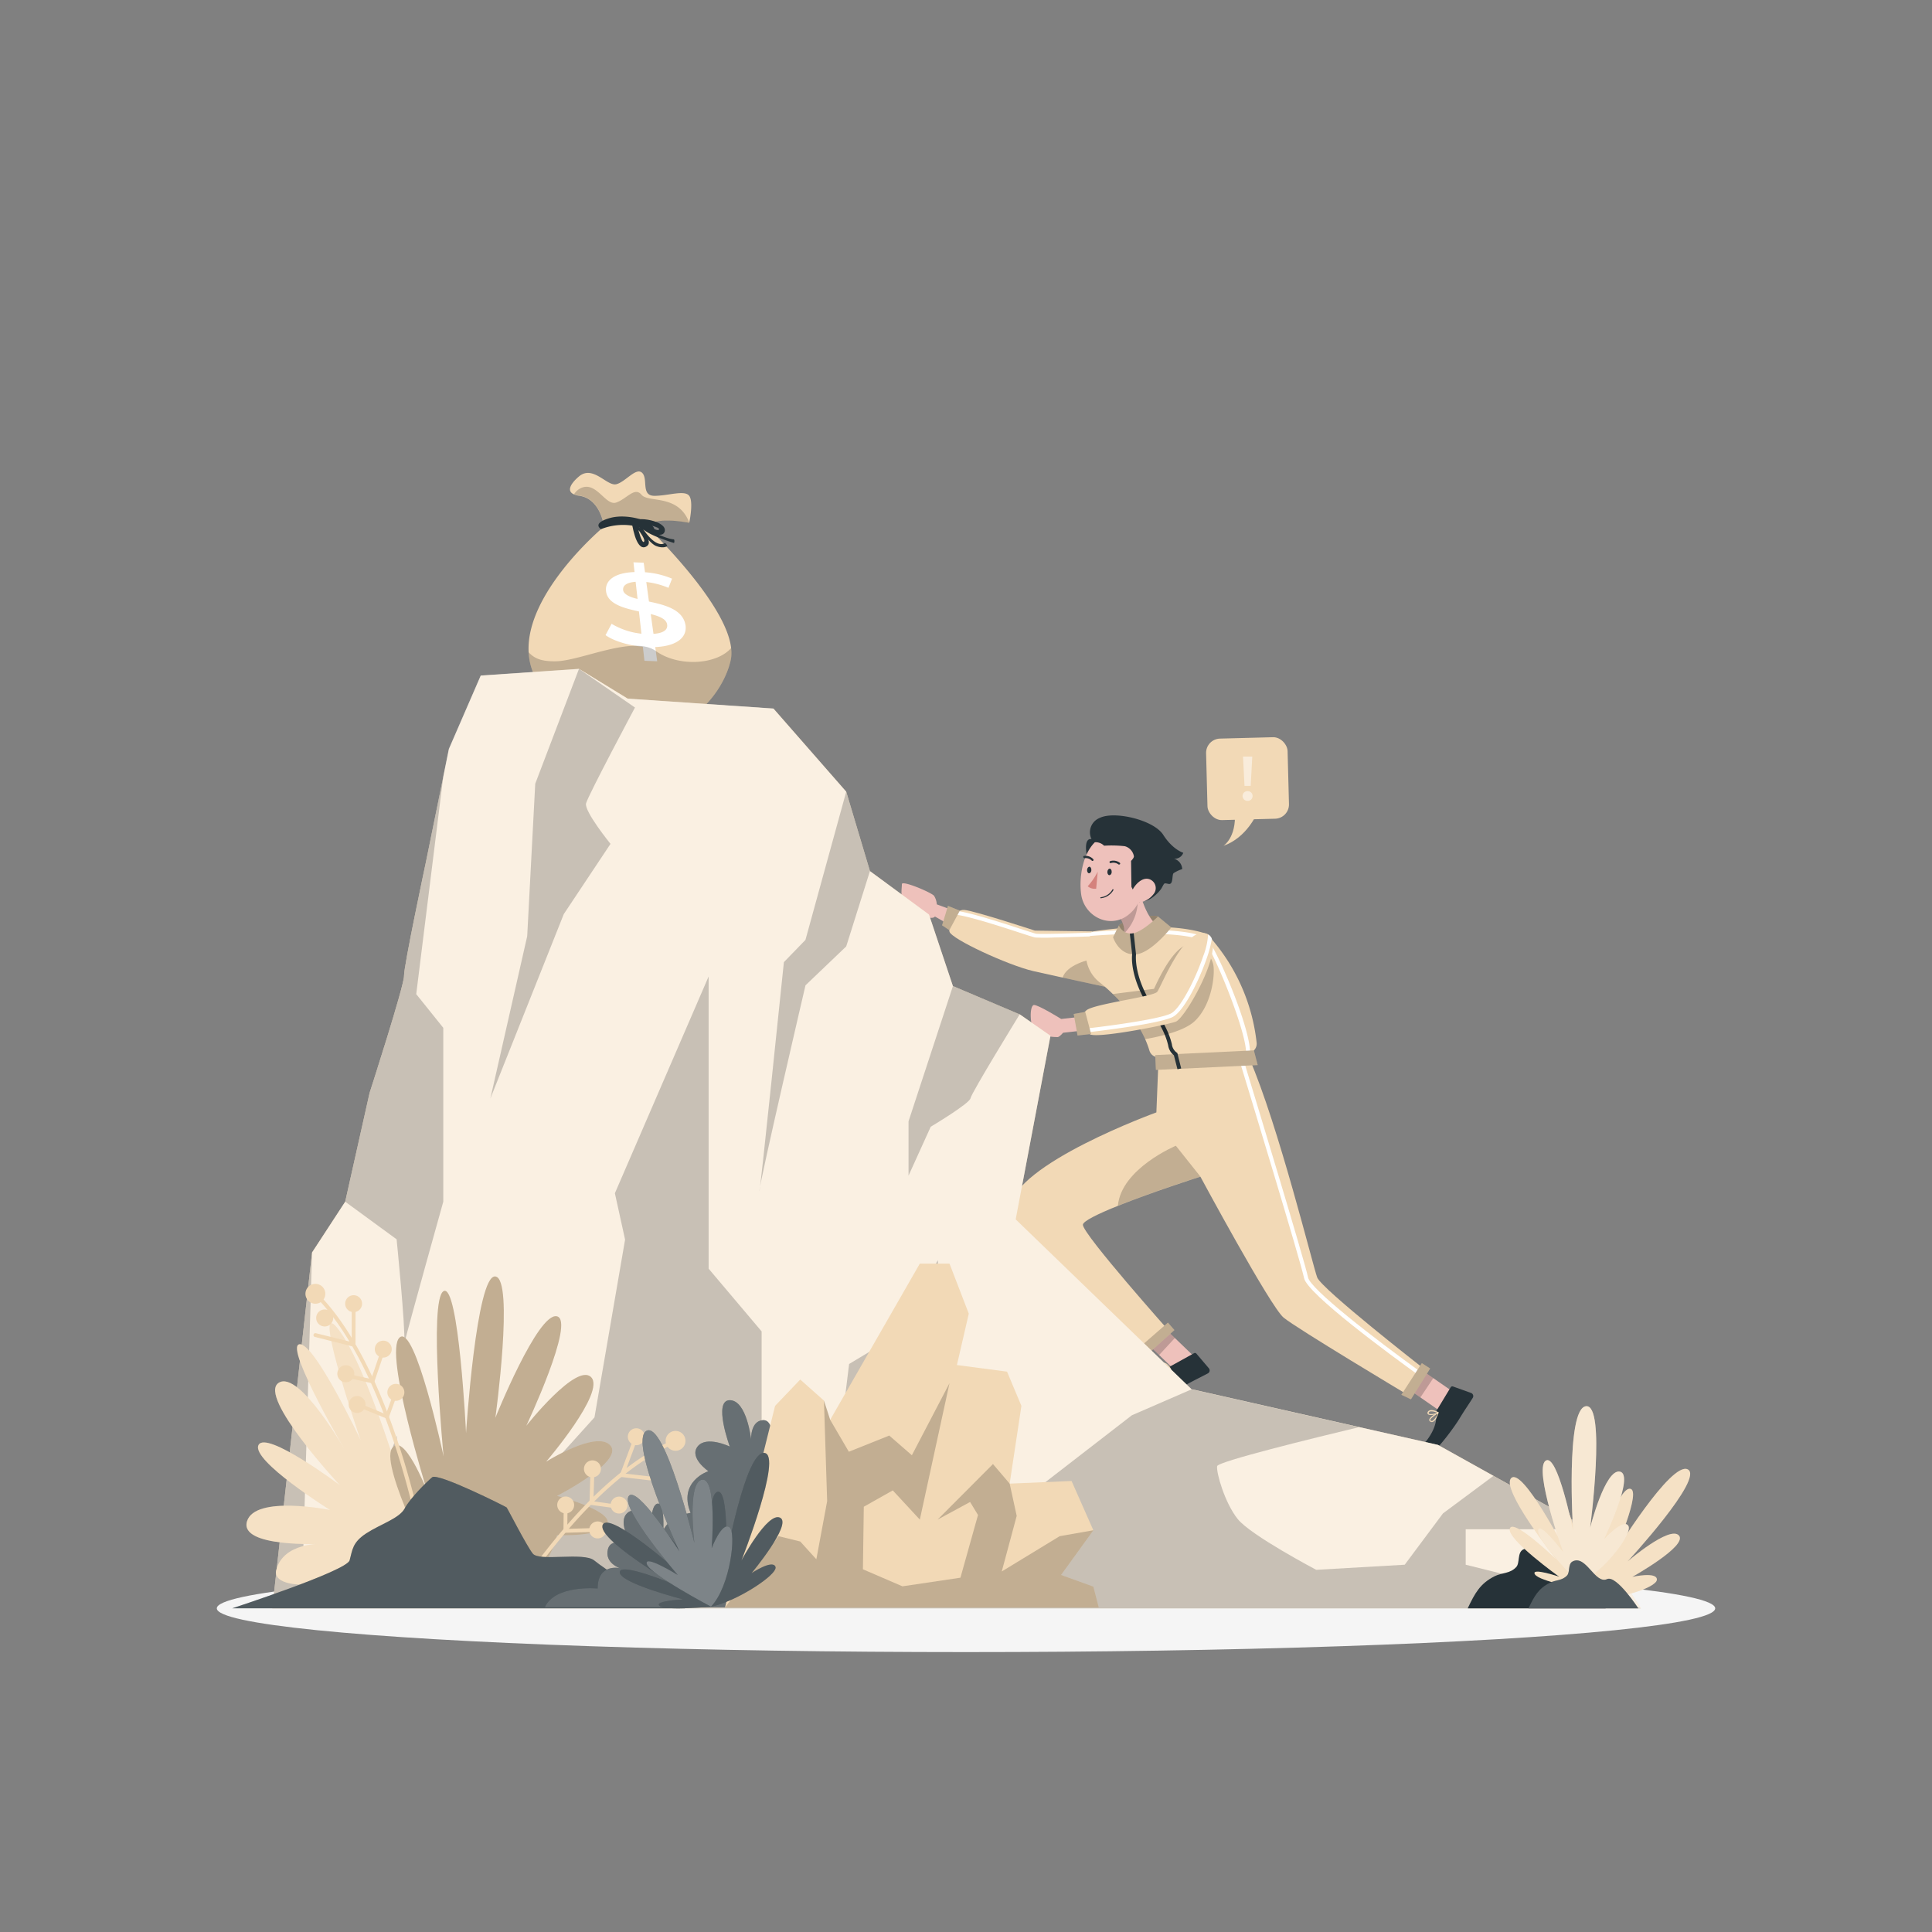 <?xml version="1.0" encoding="UTF-8"?> <svg xmlns="http://www.w3.org/2000/svg" viewBox="0 0 500 500"><rect x="0" y="0" width="500" height="500" fill="#808080" stroke="none"/><g id="freepik--Shadow--inject-2"><ellipse id="freepik--path--inject-2" cx="250" cy="416.24" rx="193.89" ry="11.32" style="fill:#f5f5f5"></ellipse></g><g id="freepik--speech-bubble--inject-2"><rect x="312.32" y="190.95" width="21.1" height="21.1" rx="3.69" transform="translate(-5.14 8.48) rotate(-1.49)" style="fill:#F2D9B6"></rect><path d="M325.37,210.36s-2.6,6.4-8.75,8.54c0,0,3.38-2.07,2.95-8.66Z" style="fill:#F2D9B6"></path><g style="opacity:0.5"><path d="M321.58,206a1.25,1.25,0,0,1,1.31-1.25,1.23,1.23,0,0,1,1.28,1.25,1.25,1.25,0,0,1-1.28,1.27A1.27,1.27,0,0,1,321.58,206Zm.11-10.2h2.4l-.41,7.59h-1.6Z" style="fill:#fff"></path></g></g><g id="freepik--Character--inject-2"><g id="freepik--group--inject-2"><polygon points="308.57 350.62 304.48 355.02 295.17 346.05 299.25 341.65 308.57 350.62" style="fill:#eec1bb"></polygon><polygon points="299.25 341.65 295.17 346.05 299.98 350.68 304.06 346.27 299.25 341.65" style="opacity:0.2;isolation:isolate"></polygon><path d="M303,353.54l6-3.32a.49.49,0,0,1,.62.09l3.26,3.83a.86.86,0,0,1-.17,1.22.46.46,0,0,1-.15.09c-2.09,1.11-3.22,1.61-5.83,3.05-1.6.88-8.36,4-10.78,4s-2.56-2.28-1.56-2.58c5.08-1.55,7.16-3.8,7.91-5.62A1.66,1.66,0,0,1,303,353.54Z" style="fill:#263238"></path><path d="M301.69,355.37a1.93,1.93,0,0,1-1.14.31.74.74,0,0,1-.57-.48.48.48,0,0,1,0-.45c.45-.6,2.65-.57,2.9-.56a.11.11,0,0,1,.11.08.16.16,0,0,1,0,.16A8,8,0,0,1,301.69,355.37Zm-1.3-.59a.44.44,0,0,0-.15.12.15.15,0,0,0,0,.18.48.48,0,0,0,.38.33,3.1,3.1,0,0,0,1.92-1A6,6,0,0,0,300.39,354.78Z" style="fill:#F2D9B6"></path><path d="M303,354.45h-.07c-.68,0-2.29-.49-2.46-1.1a.47.47,0,0,1,.25-.53.8.8,0,0,1,.6-.14c.86.13,1.7,1.5,1.73,1.58a.14.14,0,0,1-.05.19ZM300.88,353l-.06,0c-.15.11-.13.19-.12.22.1.36,1.19.81,1.92.9-.27-.38-.86-1.13-1.4-1.21a.5.5,0,0,0-.34.06Z" style="fill:#F2D9B6"></path><polygon points="376.08 360.23 372.74 365.23 362.12 357.85 365.46 352.85 376.08 360.23" style="fill:#eec1bb"></polygon><path d="M371.88,364.91l3.55-5.87a.49.49,0,0,1,.58-.23l4.74,1.7a.87.87,0,0,1,.46,1.14.83.83,0,0,1-.09.16c-1.26,2-2,3-3.54,5.54-.95,1.56-5.26,7.63-7.36,8.86s-3.35-.71-2.63-1.48c3.64-3.87,4.32-6.85,4.06-8.8A1.58,1.58,0,0,1,371.88,364.91Z" style="fill:#263238"></path><polygon points="365.46 352.85 362.12 357.85 367.6 361.65 370.94 356.65 365.46 352.85" style="opacity:0.2;isolation:isolate"></polygon><path d="M371.65,367.14a1.9,1.9,0,0,1-.84.84.74.74,0,0,1-.73-.13.46.46,0,0,1-.2-.4c.09-.75,2-1.82,2.23-1.93a.12.12,0,0,1,.14,0,.16.16,0,0,1,0,.16A7.8,7.8,0,0,1,371.65,367.14Zm-1.43.14a.48.48,0,0,0-.06.18.17.17,0,0,0,.07.16.48.48,0,0,0,.5.09,3.11,3.11,0,0,0,1.2-1.77A6,6,0,0,0,370.22,367.28Z" style="fill:#F2D9B6"></path><path d="M372.29,365.72l-.06,0c-.58.36-2.23.72-2.68.27a.47.47,0,0,1-.05-.58A.81.81,0,0,1,370,365c.8-.31,2.22.45,2.29.51a.12.12,0,0,1,.06.13A.1.1,0,0,1,372.29,365.72Zm-2.51-.2,0,.05c-.08.17,0,.23,0,.26.26.26,1.44.11,2.12-.18a3,3,0,0,0-1.82-.36.51.51,0,0,0-.27.23Z" style="fill:#F2D9B6"></path><path d="M368.54,354.26l-.64,1-.54.84-3.17,4.81s-28.58-17.09-32-19.92-21.53-36.47-21.53-36.47h0c-.3.09-12.49,4-21.34,7.55-5.13,2.05-9.13,4-9.07,4.92.17,2.64,22.56,27.76,22.56,27.76l-5.91,3.81S260.29,324,261.37,312.61s37.9-24.72,37.9-24.72l.68-17,20.59,2.73,1.08.14,1.74.23c7.47,17.22,16.41,53.59,17.52,56.59S368.54,354.26,368.54,354.26Z" style="fill:#F2D9B6"></path><path d="M367.9,355.23l-.54.84c-7.6-5.48-29.09-21.28-29.87-25.3s-14.87-50.27-16.95-57.11c-.17-.52-.25-.8-.26-.84l1-.29.39,1.27c2.54,8.32,16,52.61,16.85,56.78C339.06,333.57,355.59,346.36,367.9,355.23Z" style="fill:#fff"></path><path d="M251.17,237.24l-8.73-3.19a4.65,4.65,0,0,0-.71-2.22c-.65-.83-8.36-4.12-8.33-3s-.64,4,1.16,5.61,6.5,4,7.4,2.75l7.29,4.21Z" style="fill:#eec1bb"></path><path d="M285.9,255.36S280.54,254.22,275,253l-7.57-1.68c-6.5-1.5-21.19-8.29-21.7-10.19s1.24-5.86,3.86-5.64,18.25,5.35,18.25,5.35l14.85.2,1.52,6.83Z" style="fill:#F2D9B6"></path><path d="M272.79,242.62a46.79,46.79,0,0,1-4.88,0c-.4-.07-1.67-.48-4.07-1.26-5.11-1.67-14.62-4.76-17.36-4.7l0-1c2.91-.06,12.17,2.95,17.69,4.75,1.93.62,3.59,1.16,3.94,1.23,1,.18,9.79-.1,15.47-.33l0,1C282.67,242.31,277.06,242.53,272.79,242.62Z" style="fill:#fff"></path><polygon points="245.33 234.44 248.4 235.68 245.69 240.73 243.81 239.47 245.33 234.44" style="fill:#F2D9B6"></polygon><polygon points="245.33 234.44 248.4 235.68 245.69 240.73 243.81 239.47 245.33 234.44" style="opacity:0.2;isolation:isolate"></polygon><path d="M285.9,255.36S280.54,254.22,275,253c1.12-3.33,6.54-4.66,9.21-5.13Z" style="opacity:0.2;isolation:isolate"></path><path d="M325.22,269.88a2.46,2.46,0,0,1-1.69,2.57,2.34,2.34,0,0,1-.65.12l-.35,0-22.59,1.06a2.45,2.45,0,0,1-2.47-1.74,24.43,24.43,0,0,0-1.12-3A38.17,38.17,0,0,0,288,257.26c-1-1-2.14-2-3.38-3a9.36,9.36,0,0,1-3.58-6.81,10.49,10.49,0,0,1,1-5.13,11.1,11.1,0,0,1,.59-1.05l.13-.2s19-3.11,29.65.67A49.37,49.37,0,0,1,325.22,269.88Z" style="fill:#F2D9B6"></path><path d="M323.53,272.45a5.19,5.19,0,0,1-.16,1.42l-1-.3a2.82,2.82,0,0,0,.12-1c.05-6.2-9.16-27.95-10.86-29-6.1-3-24.86-1.72-29.66-1.33a11.1,11.1,0,0,1,.59-1.05c5.76-.45,23.36-1.54,29.53,1.48C314,243.65,323.47,265.2,323.53,272.45Z" style="fill:#fff"></path><polygon points="298.97 273.05 324.5 271.84 325.49 275.64 299.15 276.89 298.97 273.05" style="fill:#F2D9B6"></polygon><polygon points="298.97 273.05 324.5 271.84 325.49 275.64 299.15 276.89 298.97 273.05" style="opacity:0.2;isolation:isolate"></polygon><path d="M289.57,239.53c.66-1.23,9.12-3.16,10.13-2.33s.93,3.54.93,3.54-6,4.46-8.43,3.52S289.57,239.53,289.57,239.53Z" style="fill:#F2D9B6"></path><path d="M289.57,239.53c.66-1.23,9.12-3.16,10.13-2.33s.93,3.54.93,3.54-6,4.46-8.43,3.52S289.57,239.53,289.57,239.53Z" style="opacity:0.4;isolation:isolate"></path><path d="M300.61,240.2c-.19,2.53-2.37,5.19-7.18,5.56-3,.24-3.67-1-3.55-1.81,1.52-1.06.73-1.13,1-2.28.35-1.82-.62-3.67-1.82-5.36l0-.06h0l3-5.54,2-3.83C294.76,231.12,296.82,238.65,300.61,240.2Z" style="fill:#eec1bb"></path><path d="M294.24,230.73a12.17,12.17,0,0,1-3.4,10.94c.35-1.82-.62-3.67-1.82-5.36,0,0,0-.06,0-.07l3-5.54C292.38,231.33,294.06,230,294.24,230.73Z" style="opacity:0.2;isolation:isolate"></path><path d="M289.57,239.53a3.36,3.36,0,0,0,3.32,2.05c2.5-.12,6.81-4.38,6.81-4.38l3.43,2.82s-5.52,7.11-9.64,7-5.43-4.48-5.43-4.48Z" style="fill:#F2D9B6"></path><path d="M289.57,239.53a3.36,3.36,0,0,0,3.32,2.05c2.5-.12,6.81-4.38,6.81-4.38l3.43,2.82s-5.52,7.11-9.64,7-5.43-4.48-5.43-4.48Z" style="opacity:0.2;isolation:isolate"></path><path d="M304.73,276.72l-.93-3.62a4,4,0,0,1-1.49-2.63c-.38-1.46-1-3.91-4.31-8.77-5.56-8.21-5.1-14-5-14.72l-.6-5.35,1-.11L294,247v.06c0,.06-.75,5.84,4.84,14.09,3.39,5,4.05,7.55,4.44,9.08a3.07,3.07,0,0,0,1.26,2.18l.15.1,1,4Z" style="fill:#263238"></path><path d="M309.12,264.33c-2.67,2.48-8.74,3.9-12.77,4.6A38.17,38.17,0,0,0,288,257.26c4.35-.56,10.65-1.34,10.65-1.34,2.34-5.1,5.14-9.88,8.11-11.3,2.76-1.31,6.95,2.25,7.3,5.44S313.29,260.47,309.12,264.33Z" style="opacity:0.2;isolation:isolate"></path><path d="M282.48,217.15a4,4,0,0,1,2.1-5.46c3.8-1.9,14,.5,16.46,4.36s5.19,4.65,5.19,4.65a2.29,2.29,0,0,1-2.43,1.52,2.94,2.94,0,0,1,2.16,2.7,9,9,0,0,0-2.24,1.06c-.48.48,0,3-1.27,2.78s-1-.4-1.78,1-3.93,4.24-5.15,3.09-14.29-11.67-14.29-11.67S280.36,216.86,282.48,217.15Z" style="fill:#263238"></path><path d="M296.51,224.92c-.77,5-1.05,8.23-3.3,10.73a8.87,8.87,0,0,1-1,.95c-4.75,4-11.55.73-12.4-5.1a19.26,19.26,0,0,1-.16-3.2c.15-4.94,2.07-10.78,6.8-12.2a7.83,7.83,0,0,1,9.8,5.18A8,8,0,0,1,296.51,224.92Z" style="fill:#eec1bb"></path><path d="M287.7,225.7c0,.47-.33.82-.63.79s-.52-.43-.48-.9.33-.81.63-.78S287.74,225.23,287.7,225.7Z" style="fill:#263238"></path><path d="M282.44,225.21c0,.46-.33.82-.63.79s-.51-.44-.47-.9.33-.82.63-.79S282.48,224.77,282.44,225.21Z" style="fill:#263238"></path><path d="M284.09,225.59a16.55,16.55,0,0,1-2.6,3.77,2.75,2.75,0,0,0,2.2.63Z" style="fill:#d4827d"></path><path d="M289.75,223.71a.33.33,0,0,1-.29,0,2.18,2.18,0,0,0-1.94-.35.28.28,0,0,1-.36-.15.27.27,0,0,1,.15-.35h0a2.73,2.73,0,0,1,2.47.41.27.27,0,0,1,.07.38h0A.28.28,0,0,1,289.75,223.71Z" style="fill:#263238"></path><path d="M284.91,232.46h0a4.25,4.25,0,0,0,3.25-2.12.16.16,0,0,0-.07-.2.14.14,0,0,0-.19.06h0a4,4,0,0,1-3,2,.13.13,0,0,0-.13.15h0a.14.14,0,0,0,.15.13Z" style="fill:#263238"></path><path d="M280.43,221.94a.24.24,0,0,1-.09-.13.26.26,0,0,1,.23-.3h0a2.73,2.73,0,0,1,2.36.84.27.27,0,0,1,0,.38h0a.27.27,0,0,1-.38,0h0a2.19,2.19,0,0,0-1.88-.63A.3.3,0,0,1,280.43,221.94Z" style="fill:#263238"></path><path d="M283.09,218a3.12,3.12,0,0,1,2.65.87,30.33,30.33,0,0,1,5.36.13,3.26,3.26,0,0,1,2.34,2.53c.14.44-.72,1.27-.72,1.27s.07,5.27.1,6.73l2.06,4a23.78,23.78,0,0,0,4-12.5c.25-7.5-14.54-7.49-14.54-7.49Z" style="fill:#263238"></path><path d="M298.49,231.45a5.4,5.4,0,0,1-3.61,2.08c-1.9.24-2.56-1.53-1.8-3.18.69-1.45,2.51-3.38,4.3-2.84A2.43,2.43,0,0,1,298.49,231.45Z" style="fill:#eec1bb"></path><path d="M284.45,262.59l-9.81,1.12s-5.71-3.55-7-3.62-1.18,5.86.33,7,5.21,1.34,5.74,1.31,1.4-1.12,1.4-1.12l10-1.13Z" style="fill:#eec1bb"></path><path d="M304.28,264.41c-2.59.93-21.32,4.59-22.33,3.15l-.27-.38-.29-.47c-.95-1.56-1.9-3.86-.22-5.25,2-1.68,17.3-3.49,18.32-4.78s7.17-17.29,12.89-15a1.65,1.65,0,0,1,.32.18,2.14,2.14,0,0,1,.92,1.14C315.6,248,306.59,263.6,304.28,264.41Z" style="fill:#F2D9B6"></path><path d="M313.62,243a29.24,29.24,0,0,1-1.26,4.83c-1.89,5.57-5.92,14-9,15.43-3.94,1.81-19.51,3.63-21.72,3.88l-.24,0-.05-.49-.06-.49c.18,0,17.65-2,21.66-3.83,2.4-1.1,6.29-8.56,8.43-14.85a18.76,18.76,0,0,0,1.28-5.64A2.14,2.14,0,0,1,313.62,243Z" style="fill:#fff"></path><polygon points="277.87 262.41 280.86 261.88 282.37 267.58 278.87 267.99 277.87 262.41" style="fill:#F2D9B6"></polygon><polygon points="277.87 262.41 280.86 261.88 282.37 267.58 278.87 267.99 277.87 262.41" style="opacity:0.2;isolation:isolate"></polygon><polygon points="365.15 362.14 370.12 354.17 367.97 352.78 362.67 360.97 365.15 362.14" style="fill:#F2D9B6"></polygon><polygon points="365.15 362.14 370.12 354.17 367.97 352.78 362.67 360.97 365.15 362.14" style="opacity:0.2;isolation:isolate"></polygon><polygon points="296.97 350.51 303.94 344.22 302.26 342.29 294.91 348.7 296.97 350.51" style="fill:#F2D9B6"></polygon><polygon points="296.97 350.51 303.94 344.22 302.26 342.29 294.91 348.7 296.97 350.51" style="opacity:0.2;isolation:isolate"></polygon><path d="M310.65,304.49h0c-.3.09-12.49,4-21.34,7.55.87-9.61,15-15.52,15-15.52Z" style="opacity:0.2;isolation:isolate"></path></g></g><g id="freepik--Money--inject-2"><path d="M189.15,170.65c-2.37,11.47-18.59,29.27-43.51,12.26-6.08-4.15-8.57-9.06-8.83-14.1-.81-15.14,18.28-31.5,19.45-32.49l.06,0s-.8-7.16-6.33-8a5.62,5.62,0,0,1-1.44-.37c-3-1.32,1.44-4.77,1.44-4.77,3.56-2.77,7.12,2.7,9.49,2.14s5.15-4.51,6.73-2.93-.4,5.93,3.16,5.93,7.82-1.58,9,0,0,7,0,7-8.65-1.81-11,.92c0,0,20.43,19.39,21.84,31.42A9.37,9.37,0,0,1,189.15,170.65Z" style="fill:#F2D9B6"></path><path d="M169.58,167.46l.5,3.68-3.3-.13-.41-3.64c-3.85-.35-7.6-1.51-9.66-3l1.57-2.93A18.86,18.86,0,0,0,166,164l-.64-5.76c-4.08-.88-8.4-2-8.54-5.57-.1-2.48,2.27-4.46,7.4-4.62l-.28-2.52,2.65.1.34,2.47a21.91,21.91,0,0,1,7,1.66l-.93,2.37a21.17,21.17,0,0,0-5.74-1.51l.69,5.06c4.06.86,8.6,2,9.41,5.86C178,164.58,175.65,167.2,169.58,167.46ZM165,155l-.5-4.43c-2.38.18-3.32,1-3.24,2.09S162.91,154.53,165,155Zm7.65,6.59c-.24-1.4-2-2.11-4.24-2.67l.71,5.12C171.85,163.86,172.86,162.89,172.65,161.63Z" style="fill:#fff"></path><path d="M178.42,135.35s-8.65-1.81-11,.92c-3.17-.63-9.1-1.77-11.08,0,0,0-.8-7.16-6.33-8a5.62,5.62,0,0,1-1.44-.37,4.22,4.22,0,0,1,1.83-1.61c4-1.78,6.33,4.75,9.1,3.76s4.75-4.15,6.53-2S175.6,127.74,178.42,135.35Z" style="opacity:0.2;isolation:isolate"></path><path d="M189.15,170.65c-2.37,11.47-18.59,29.27-43.51,12.26-6.08-4.15-8.57-9.06-8.83-14.1,1.49,1.6,3.26,2.39,7.05,2.33,6.52-.1,20.07-6.81,25.86-2.66s15.69,3.62,19.52-.79A9.37,9.37,0,0,1,189.15,170.65Z" style="opacity:0.2;isolation:isolate"></path><path d="M155.55,136.94s-2.59-1.5,2.35-2.89,13,1.3,11.22,3.92A15.58,15.58,0,0,0,155.55,136.94Z" style="fill:#263238"></path><path d="M163.48,135s1,7.71,3.62,6.52-1.81-5.2-1.81-5.2,6.16,3.8,6.75,1.15S164.72,133.46,163.48,135Zm3.17,5.24c-.54.39-1.43-3.06-1.43-3.06C165.37,137.27,167.2,139.79,166.65,140.19Zm3.89-3.17c-.38.6-3.44-1.38-3.44-1.38S170.92,136.43,170.54,137Z" style="fill:#263238"></path><path d="M166,136s5.51,3.4,8.43,3.59a1.1,1.1,0,0,1,0,.94s-6.6-2-8-3.64c0,0,3.19,5.13,5.68,3.64a1.62,1.62,0,0,1,.59.79s-.91.74-2.85,0-4.53-5-4.53-5Z" style="fill:#263238"></path></g><g id="freepik--Cliff--inject-2"><path d="M70.47,416.24l10.29-92.1L89.34,311l6.31-28.16s9-27.87,8.91-30.28,5.64-29.33,5.64-29.33l6-29.38,8.25-19,25.44-1.73,12.58,7.7,37.72,2.57L219,204.89l6.14,20.55,15.28,11.24,6.19,18.51,17.3,7.32,7.95,5.54-9,47.52,45.49,43.95,63.78,14.41,39.16,21.8,13.37,20.51Z" style="fill:#F2D9B6"></path><path d="M424.65,416.24H70.47l10.29-92.1L89.34,311l6.31-28.16s9-27.87,8.91-30.28,5.64-29.33,5.64-29.33l4.54-22.41,1.41-7,8.25-19,25.44-1.73,12.58,7.7,37.72,2.57L219,204.89l6.14,20.55,15.28,11.24,6.19,18.51,17.3,7.32,7.95,5.54-9,47.52,45.49,43.95,43.32,9.79,20.46,4.63,14.34,8,24.82,13.81Z" style="fill:#fff;opacity:0.6"></path><path d="M424.65,416.24H70.47l10.29-92.1-2.38,80.77,11,5,13.31-38.37v27l16.84,6.42,13.85-15.45,20.47-22.7,7.92-46-2.64-12,24.26-56.1v75.62l13.72,16.24V368l2.11,25.14L215,391.63,219.75,353l10.92-6.56,12.05-20.29,3,53.29,9.07,16.33,38.14-29.5,15.45-6.71,43.32,9.79c-12.08,2.9-36.52,8.89-36.71,10.09-.26,1.58,1.94,9.46,5.33,13.69s20.32,13.14,20.32,13.14l22.9-1.32,9.9-13.28,13.06-9.71,24.82,13.81h-32v9.18Z" style="opacity:0.2;isolation:isolate"></path><path d="M149.84,173.1l-11.32,29.73-2.08,39.45-9.53,42,19-47.72L158,218.39s-6.85-8.43-6.33-10.48,12.66-24.8,12.66-24.8Z" style="opacity:0.2;isolation:isolate"></path><path d="M104.66,347.68a2.23,2.23,0,0,1-.1.65C104.49,348.5,104.53,348.25,104.66,347.68Z" style="opacity:0.2;isolation:isolate"></path><path d="M107.72,257.28l7,8.72v45s-8.83,31.54-10.08,36.67c.29-4.36-2-26.94-2-26.94L89.34,311l6.31-28.16s9-27.87,8.91-30.28,5.64-29.33,5.64-29.33l4.54-22.41Z" style="opacity:0.2;isolation:isolate"></path><path d="M219,204.89l-10.55,38.36L202.87,249s-6.33,61.31-6.33,59.2S208.46,255,208.46,255L219,244.93l6.14-19.49Z" style="opacity:0.2;isolation:isolate"></path><path d="M246.62,255.19l-11.49,35v14.06l5.74-12.65s10.07-6,10.3-7.38,12.75-21.75,12.75-21.75Z" style="opacity:0.2;isolation:isolate"></path></g><g id="freepik--Plants--inject-2"><path d="M379.84,416.24h35.7s-7.11-10.88-10.14-9.5c-3.94,1.8-6.87-8.06-11.23-5.72-1.54.82-.79,3.46-1.76,4.52-1.6,1.75-3.63,1.41-5.57,2.37C383.06,409.8,381.71,412.3,379.84,416.24Z" style="fill:#263238"></path><path d="M411.64,413.21s-2.35-13.6-.73-15.6,1.9,7.42,1.9,7.42,5.44-19.64,8.92-19.75-4.13,17.05-4.13,17.05,14.87-24.31,19.2-22.05-15.57,23.81-15.57,23.81,10.88-9.36,13.27-6.71-12.07,10.72-12.07,10.72,6.38-1.43,6.37.69S418,414.41,411.64,413.21Z" style="fill:#F2D9B6"></path><path d="M411.64,413.21s-2.35-13.6-.73-15.6,1.9,7.42,1.9,7.42,5.44-19.64,8.92-19.75-4.13,17.05-4.13,17.05,14.87-24.31,19.2-22.05-15.57,23.81-15.57,23.81,10.88-9.36,13.27-6.71-12.07,10.72-12.07,10.72,6.38-1.43,6.37.69S418,414.41,411.64,413.21Z" style="fill:#fff;opacity:0.2;isolation:isolate"></path><path d="M409.49,411.26s-11.17-2-12.26-3.84,6.28.63,6.28.63-13.66-9.76-12.76-12.48,12,8,12,8-14.59-18.37-11.62-21.07,14,18.76,14,18.76-4.17-11-1.45-12.16,4.88,12.37,4.88,12.37.7-5.34,2.34-4.74S412.23,406.66,409.49,411.26Z" style="fill:#F2D9B6"></path><path d="M409.49,411.26s-11.17-2-12.26-3.84,6.28.63,6.28.63-13.66-9.76-12.76-12.48,12,8,12,8-14.59-18.37-11.62-21.07,14,18.76,14,18.76-4.17-11-1.45-12.16,4.88,12.37,4.88,12.37.7-5.34,2.34-4.74S412.23,406.66,409.49,411.26Z" style="fill:#fff;opacity:0.2;isolation:isolate"></path><path d="M408.65,409.78s-10.79-10.82-10.6-13.65,6.46,5.5,6.46,5.5-7.61-21.25-4.53-23.57,7.13,18.07,7.13,18.07-2-31.49,3.32-32.2,1.09,31.48,1.09,31.48,3.88-15.41,7.74-14.55-4.09,17.42-4.09,17.42,4.86-5.37,6.21-3.45S415.21,406.79,408.65,409.78Z" style="fill:#F2D9B6"></path><path d="M408.65,409.78s-10.79-10.82-10.6-13.65,6.46,5.5,6.46,5.5-7.61-21.25-4.53-23.57,7.13,18.07,7.13,18.07-2-31.49,3.32-32.2,1.09,31.48,1.09,31.48,3.88-15.41,7.74-14.55-4.09,17.42-4.09,17.42,4.86-5.37,6.21-3.45S415.21,406.79,408.65,409.78Z" style="fill:#fff;opacity:0.4;isolation:isolate"></path><path d="M395.57,416.24H424s-5.67-8.67-8.08-7.57c-3.14,1.43-5.47-6.42-8.95-4.56-1.23.66-.63,2.76-1.4,3.6-1.28,1.4-2.9,1.13-4.44,1.9C398.13,411.11,397.06,413.1,395.57,416.24Z" style="fill:#263238"></path><path d="M395.57,416.24H424s-5.67-8.67-8.08-7.57c-3.14,1.43-5.47-6.42-8.95-4.56-1.23.66-.63,2.76-1.4,3.6-1.28,1.4-2.9,1.13-4.44,1.9C398.13,411.11,397.06,413.1,395.57,416.24Z" style="fill:#fff;opacity:0.2"></path><path d="M107.49,396.33s-10.67-39.11-19.34-51.5,5.23,28,5.23,28S81.24,347.08,77.43,347.9,90,376.51,90,376.51s-12.46-22.25-17.91-18.62S88,384.4,88,384.4,68.79,370,66.89,374,85.45,390.8,85.45,390.8,66,386.85,63.92,393.72s19.38,5.83,19.38,5.83-9.91-.44-11.79,6.72S97.52,410.83,107.49,396.33Z" style="fill:#F2D9B6"></path><path d="M107.49,396.33s-10.67-39.11-19.34-51.5,5.23,28,5.23,28S81.24,347.08,77.43,347.9,90,376.51,90,376.51s-12.46-22.25-17.91-18.62S88,384.4,88,384.4,68.79,370,66.89,374,85.45,390.8,85.45,390.8,66,386.85,63.92,393.72s19.38,5.83,19.38,5.83-9.91-.44-11.79,6.72S97.52,410.83,107.49,396.33Z" style="fill:#fff;opacity:0.2;isolation:isolate"></path><path d="M112.94,407.64s-14.47-27.85-11.54-32.73,9.11,10.89,9.11,10.89-11.16-35.68-7.13-39.61,11.42,30.73,11.42,30.73-3.92-40.6,0-42.77,5.81,36.75,5.81,36.75,2.67-41.17,7.59-40.55,0,36.58,0,36.58,11-27.37,15.92-26.27S136.2,369,136.2,369s13-16.44,16.79-12.58-11.65,21.86-11.65,21.86S154.56,370,158,374.14s-13.85,13-13.85,13,14.08,3.65,13.1,7.16-13.1,3-13.1,3S138.87,422.26,112.94,407.64Z" style="fill:#F2D9B6"></path><path d="M112.94,407.64s-14.47-27.85-11.54-32.73,9.11,10.89,9.11,10.89-11.16-35.68-7.13-39.61,11.42,30.73,11.42,30.73-3.92-40.6,0-42.77,5.81,36.75,5.81,36.75,2.67-41.17,7.59-40.55,0,36.58,0,36.58,11-27.37,15.92-26.27S136.2,369,136.2,369s13-16.44,16.79-12.58-11.65,21.86-11.65,21.86S154.56,370,158,374.14s-13.85,13-13.85,13,14.08,3.65,13.1,7.16-13.1,3-13.1,3S138.87,422.26,112.94,407.64Z" style="opacity:0.2;isolation:isolate"></path><path d="M81.83,341.08A2.2,2.2,0,1,0,84,338.89,2.19,2.19,0,0,0,81.83,341.08Z" style="fill:#F2D9B6"></path><path d="M109.12,398.92a.51.51,0,0,1-.49-.41c-.08-.44-8.16-44.45-27.36-63.33a.5.5,0,0,1,.7-.71c19.43,19.1,27.57,63.42,27.65,63.86a.5.5,0,0,1-.41.59Z" style="fill:#F2D9B6"></path><path d="M79.05,334.83a2.57,2.57,0,1,0,2.57-2.57A2.57,2.57,0,0,0,79.05,334.83Z" style="fill:#F2D9B6"></path><path d="M87.3,355.53a2.2,2.2,0,1,0,2.2-2.2A2.19,2.19,0,0,0,87.3,355.53Z" style="fill:#F2D9B6"></path><path d="M97,349.16a2.19,2.19,0,1,0,2.19-2.2A2.19,2.19,0,0,0,97,349.16Z" style="fill:#F2D9B6"></path><circle cx="92.42" cy="363.48" r="2.19" style="fill:#F2D9B6"></circle><path d="M100.25,360.34a2.2,2.2,0,1,0,2.19-2.2A2.19,2.19,0,0,0,100.25,360.34Z" style="fill:#F2D9B6"></path><path d="M89.33,337.4a2.19,2.19,0,1,0,2.19-2.2A2.19,2.19,0,0,0,89.33,337.4Z" style="fill:#F2D9B6"></path><path d="M92,348.65,81.5,346a.49.49,0,0,1-.36-.6.51.51,0,0,1,.6-.37l9.28,2.3v-10a.5.5,0,0,1,1,0Z" style="fill:#F2D9B6"></path><path d="M96.72,358.09l-7.33-1.64a.5.5,0,0,1,.21-1l6.46,1.45,2.7-7.92a.5.5,0,1,1,.94.32Z" style="fill:#F2D9B6"></path><path d="M100.46,367.28l-8.23-3.34a.5.5,0,1,1,.38-.92l7.26,3,2.1-5.8a.5.5,0,0,1,.64-.3.49.49,0,0,1,.3.64Z" style="fill:#F2D9B6"></path><path d="M135.36,410.49a.52.52,0,0,1-.29-.09.51.51,0,0,1-.11-.7c10.36-14.3,23.17-29.91,39.67-37.27a.5.5,0,0,1,.66.26.51.51,0,0,1-.25.66c-16.28,7.25-29,22.74-39.27,36.93A.49.49,0,0,1,135.36,410.49Z" style="fill:#F2D9B6"></path><path d="M177.24,373.79a2.57,2.57,0,1,1-1.51-3.31A2.58,2.58,0,0,1,177.24,373.79Z" style="fill:#F2D9B6"></path><path d="M162.26,390.29a2.19,2.19,0,1,1-1.28-2.83A2.19,2.19,0,0,1,162.26,390.29Z" style="fill:#F2D9B6"></path><path d="M155.38,380.91a2.19,2.19,0,1,1-4.11-1.54,2.19,2.19,0,0,1,4.11,1.54Z" style="fill:#F2D9B6"></path><path d="M156.73,396.71a2.19,2.19,0,0,1-2.82,1.29,2.19,2.19,0,1,1,1.54-4.11A2.19,2.19,0,0,1,156.73,396.71Z" style="fill:#F2D9B6"></path><path d="M148.45,390.25a2.19,2.19,0,1,1-1.29-2.82A2.19,2.19,0,0,1,148.45,390.25Z" style="fill:#F2D9B6"></path><path d="M166.72,372.6a2.19,2.19,0,1,1-1.29-2.83A2.19,2.19,0,0,1,166.72,372.6Z" style="fill:#F2D9B6"></path><path d="M171.07,383.44H171l-10.76-1.25,3.95-10.54a.5.5,0,1,1,.93.35l-3.49,9.35,9.49,1.1a.5.5,0,0,1-.06,1Z" style="fill:#F2D9B6"></path><path d="M160.05,390.42H160l-7.45-1,.28-9.27a.53.53,0,0,1,.52-.48.5.5,0,0,1,.48.52l-.25,8.36,6.55.91a.49.49,0,0,1,.43.56A.51.51,0,0,1,160.05,390.42Z" style="fill:#F2D9B6"></path><path d="M145.82,396.69l.07-7.21a.51.51,0,0,1,.5-.49h0a.49.49,0,0,1,.49.5l-.06,6.17,7.84-.22a.52.52,0,0,1,.51.49.49.49,0,0,1-.49.51Z" style="fill:#F2D9B6"></path><path d="M177.28,416.23H60.1s29.63-9.67,30.38-12.41.71-4.64,4.33-7,8.56-3.85,9.94-6.46,5.63-6.82,7.1-8.05,19.05,7.61,19.26,7.81,5.09,9.79,6.76,11.94,13.17-.47,15.92,1.79,12,8.13,12,8.13S170.29,411.32,177.28,416.23Z" style="fill:#263238"></path><path d="M177.28,416.23H60.1s29.63-9.67,30.38-12.41.71-4.64,4.33-7,8.56-3.85,9.94-6.46,5.63-6.82,7.1-8.05,19.05,7.61,19.26,7.81,5.09,9.79,6.76,11.94,13.17-.47,15.92,1.79,12,8.13,12,8.13S170.29,411.32,177.28,416.23Z" style="fill:#fff;opacity:0.2"></path><path d="M207,396.22s3.68-.2,4-10.26-6.12-12.75-11.11-11.52c0,0,.73-7.16-2.5-6.9s-3,5-3,5-1.11-10.16-5.52-10.17,0,12,0,12-6.1-2.93-8.34,0,2.8,6.37,2.8,6.37-7.92,2.58-4.61,10.79c0,0-5.51.86-7.06,4.53,0,0,.44-7.41-1.54-6.91s-1.55,7-1.55,7-3.3-7.15-6.17-4.62,1.32,8.57,1.32,8.57-5.51-2.68-6.4.87,3.09,4.87,3.09,4.87-5.74-1.32-5.74,5.26c0,0-11-1.05-13.67,4.86h65.74Z" style="fill:#263238"></path><path d="M207,396.22s3.68-.2,4-10.26-6.12-12.75-11.11-11.52c0,0,.73-7.16-2.5-6.9s-3,5-3,5-1.11-10.16-5.52-10.17,0,12,0,12-6.1-2.93-8.34,0,2.8,6.37,2.8,6.37-7.92,2.58-4.61,10.79c0,0-5.51.86-7.06,4.53,0,0,.44-7.41-1.54-6.91s-1.55,7-1.55,7-3.3-7.15-6.17-4.62,1.32,8.57,1.32,8.57-5.51-2.68-6.4.87,3.09,4.87,3.09,4.87-5.74-1.32-5.74,5.26c0,0-11-1.05-13.67,4.86h65.74Z" style="fill:#fff;opacity:0.3;isolation:isolate"></path><polygon points="187.63 416.03 284.36 416.03 282.96 410.62 274.6 407.6 282.96 396.03 277.32 383.28 261.3 383.96 264.34 363.84 260.62 354.98 247.65 353.27 250.72 339.97 245.73 327.02 238.05 327.02 214.85 367.45 213.24 362.48 207.1 357.02 200.59 363.84 187.63 416.03" style="fill:#F2D9B6"></polygon><polygon points="187.63 416.03 284.36 416.03 282.96 410.62 274.6 407.6 282.96 396.03 274.25 397.56 259.25 406.7 263.12 392.31 261.3 383.96 256.98 378.9 242.65 393.27 251.06 388.71 253.11 392.08 248.56 408.31 233.55 410.54 223.32 406.13 223.55 389.94 231.05 385.71 238.05 393.27 245.73 357.97 235.99 376.62 230.14 371.52 219.68 375.71 214.85 367.45 213.24 362.48 214.07 388.49 211.27 403.54 207.1 398.94 201.49 397.56 187.63 416.03" style="opacity:0.2;isolation:isolate"></polygon><path d="M184,415.8s-4.86-11.83-4.07-14.28,4.45,6.23,4.45,6.23-2-20.28,1.19-21.63,2.3,17.38,2.3,17.38,5.09-28,9.94-27.49-5.92,27.83-5.92,27.83,6.77-12.66,10-11.06-7.39,14.36-7.39,14.36,5.43-3.64,6.19-1.66S190.34,414.62,184,415.8Z" style="fill:#263238"></path><path d="M184,415.8s-4.86-11.83-4.07-14.28,4.45,6.23,4.45,6.23-2-20.28,1.19-21.63,2.3,17.38,2.3,17.38,5.09-28,9.94-27.49-5.92,27.83-5.92,27.83,6.77-12.66,10-11.06-7.39,14.36-7.39,14.36,5.43-3.64,6.19-1.66S190.34,414.62,184,415.8Z" style="fill:#fff;opacity:0.2;isolation:isolate"></path><path d="M184,415.8s-11.62,1.11-13.28-.19,6.07-1.68,6.07-1.68-16.26-4.17-16.4-7,14.1,3.13,14.1,3.13S154.19,398.17,156,394.58,175.84,407,175.84,407s-7.88-8.8-5.75-10.82,9,9.77,9,9.77-1.29-5.23.46-5.26S184.84,410.52,184,415.8Z" style="fill:#263238"></path><path d="M184,415.8s-11.62,1.11-13.28-.19,6.07-1.68,6.07-1.68-16.26-4.17-16.4-7,14.1,3.13,14.1,3.13S154.19,398.17,156,394.58,175.84,407,175.84,407s-7.88-8.8-5.75-10.82,9,9.77,9,9.77-1.29-5.23.46-5.26S184.84,410.52,184,415.8Z" style="fill:#fff;opacity:0.2;isolation:isolate"></path><path d="M184,415.8s-15.75-8.31-16.6-11,8,2.8,8,2.8-14.77-17.07-12.73-20.34,13.17,14.27,13.17,14.27-13.27-28.63-8.53-31.23,12.39,29,12.39,29-1.95-15.78,2-16.36,2.48,17.71,2.48,17.71,2.59-6.76,4.55-5.45S189,410.65,184,415.8Z" style="fill:#263238"></path><path d="M184,415.8s-15.75-8.31-16.6-11,8,2.8,8,2.8-14.77-17.07-12.73-20.34,13.17,14.27,13.17,14.27-13.27-28.63-8.53-31.23,12.39,29,12.39,29-1.95-15.78,2-16.36,2.48,17.71,2.48,17.71,2.59-6.76,4.55-5.45S189,410.65,184,415.8Z" style="fill:#fff;opacity:0.4;isolation:isolate"></path></g></svg> 
